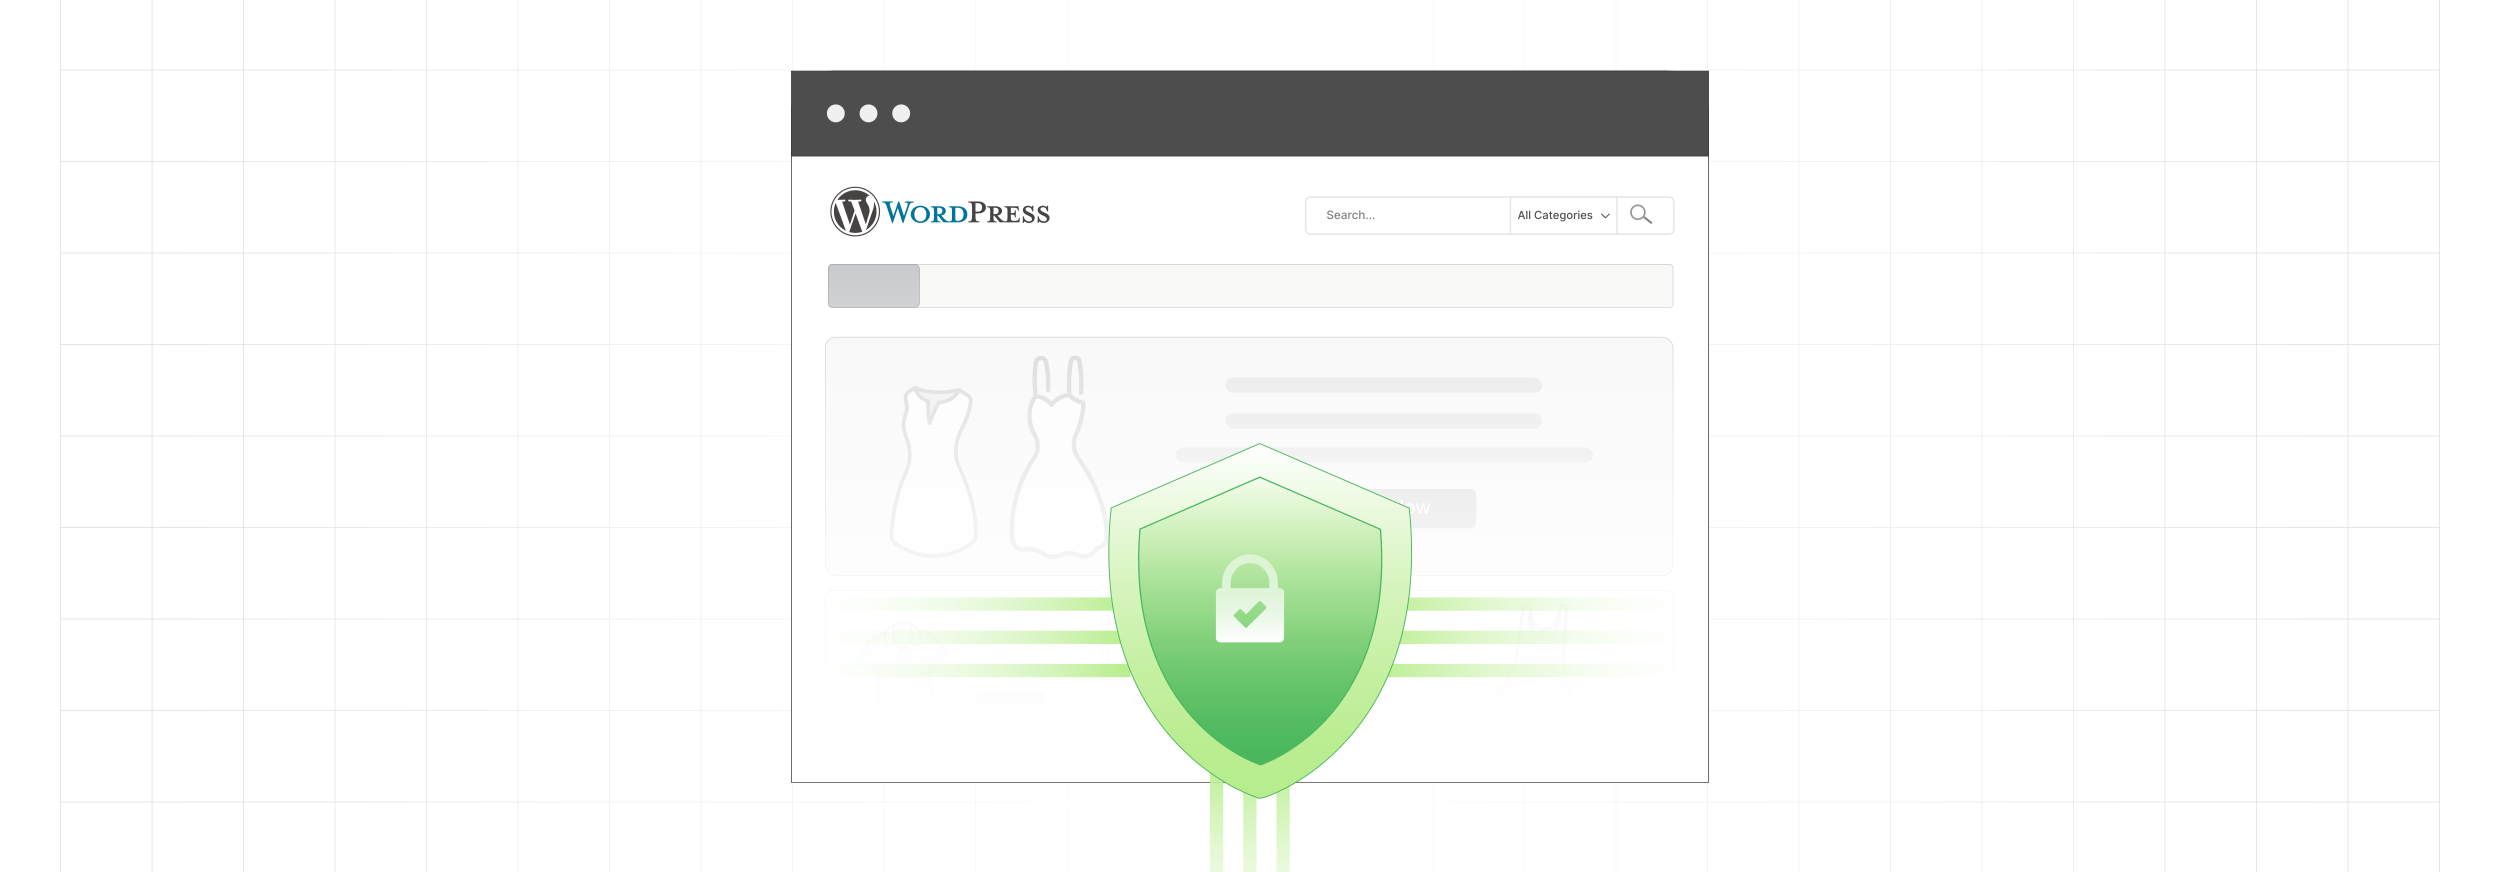 <?xml version="1.0" encoding="UTF-8"?><svg id="Layer_1" xmlns="http://www.w3.org/2000/svg" xmlns:xlink="http://www.w3.org/1999/xlink" viewBox="0 0 860 300"><defs><clipPath id="clippath"><rect width="860" height="300" fill="none" stroke-width="0"/></clipPath><linearGradient id="linear-gradient" x1="52.026" y1="150" x2="807.974" y2="150" gradientUnits="userSpaceOnUse"><stop offset="0" stop-color="#fff" stop-opacity="0"/><stop offset=".05" stop-color="#fff" stop-opacity=".11"/><stop offset=".276" stop-color="#fff" stop-opacity=".583"/><stop offset=".43" stop-color="#fff" stop-opacity=".883"/><stop offset=".501" stop-color="#fff"/><stop offset=".714" stop-color="#fff" stop-opacity=".584"/><stop offset="1" stop-color="#fff" stop-opacity="0"/></linearGradient><linearGradient id="linear-gradient-2" x1="430" y1="263.101" x2="430" y2="85.932" gradientUnits="userSpaceOnUse"><stop offset="0" stop-color="#fff"/><stop offset=".095" stop-color="#fff" stop-opacity=".977"/><stop offset=".219" stop-color="#fff" stop-opacity=".912"/><stop offset=".361" stop-color="#fff" stop-opacity=".805"/><stop offset=".514" stop-color="#fff" stop-opacity=".655"/><stop offset=".678" stop-color="#fff" stop-opacity=".463"/><stop offset=".848" stop-color="#fff" stop-opacity=".232"/><stop offset="1" stop-color="#fff" stop-opacity="0"/></linearGradient><linearGradient id="linear-gradient-3" x1="418.525" y1="344.953" x2="418.525" y2="260.386" gradientUnits="userSpaceOnUse"><stop offset=".001" stop-color="#fff" stop-opacity="0"/><stop offset="1" stop-color="#b7ed8c"/></linearGradient><linearGradient id="linear-gradient-4" x1="441.385" x2="441.385" xlink:href="#linear-gradient-3"/><linearGradient id="linear-gradient-5" x1="471.102" y1="230.669" x2="587.756" y2="230.669" gradientUnits="userSpaceOnUse"><stop offset="0" stop-color="#b7ed8c"/><stop offset=".999" stop-color="#fff" stop-opacity="0"/></linearGradient><linearGradient id="linear-gradient-6" y1="207.81" y2="207.81" xlink:href="#linear-gradient-5"/><linearGradient id="linear-gradient-7" x1="272.244" y1="230.669" x2="388.808" y2="230.669" gradientUnits="userSpaceOnUse"><stop offset=".001" stop-color="#fff" stop-opacity="0"/><stop offset="1" stop-color="#b7ed8c"/></linearGradient><linearGradient id="linear-gradient-8" y1="207.81" y2="207.81" xlink:href="#linear-gradient-7"/><linearGradient id="linear-gradient-9" x1="429.955" x2="429.955" xlink:href="#linear-gradient-3"/><linearGradient id="linear-gradient-10" y1="219.239" y2="219.239" xlink:href="#linear-gradient-5"/><linearGradient id="linear-gradient-11" y1="219.239" y2="219.239" xlink:href="#linear-gradient-7"/><filter id="drop-shadow-1" filterUnits="userSpaceOnUse"><feOffset dx="3.51" dy="3.51"/><feGaussianBlur result="blur" stdDeviation="5.266"/><feFlood flood-color="#333" flood-opacity=".08"/><feComposite in2="blur" operator="in"/><feComposite in="SourceGraphic"/></filter><linearGradient id="linear-gradient-12" x1="430" y1="271.123" x2="430" y2="149.068" gradientUnits="userSpaceOnUse"><stop offset="0" stop-color="#b7ed8c"/><stop offset=".155" stop-color="#baed91"/><stop offset=".36" stop-color="#c5f0a2"/><stop offset=".592" stop-color="#d6f4bd"/><stop offset=".843" stop-color="#edfae3"/><stop offset="1" stop-color="#fff"/></linearGradient><linearGradient id="linear-gradient-13" x1="430" y1="259.55" x2="430" y2="160.641" gradientUnits="userSpaceOnUse"><stop offset="0" stop-color="#4ab75d"/><stop offset=".116" stop-color="#4db85e" stop-opacity=".968"/><stop offset=".27" stop-color="#57bd62" stop-opacity=".877"/><stop offset=".443" stop-color="#67c569" stop-opacity=".728"/><stop offset=".632" stop-color="#7ed073" stop-opacity=".52"/><stop offset=".832" stop-color="#9bdf7f" stop-opacity=".256"/><stop offset="1" stop-color="#b7ed8c" stop-opacity="0"/></linearGradient><linearGradient id="linear-gradient-14" x1="430" y1="220.977" x2="430" y2="190.707" gradientUnits="userSpaceOnUse"><stop offset="0" stop-color="#fff"/><stop offset=".019" stop-color="#fff" stop-opacity=".987"/><stop offset=".348" stop-color="#fff" stop-opacity=".778"/><stop offset=".632" stop-color="#fff" stop-opacity=".627"/><stop offset=".859" stop-color="#fff" stop-opacity=".534"/><stop offset="1" stop-color="#fff" stop-opacity=".5"/></linearGradient></defs><rect y="0" width="860" height="300" rx="5" ry="5" fill="#fff" stroke-width="0"/><rect width="860" height="300" rx="5" ry="5" fill="#fff" stroke-width="0"/><rect width="860" height="300" rx="5" ry="5" fill="#fff" stroke-width="0"/><g clip-path="url(#clippath)"><rect width="860" height="300" rx="5" ry="5" fill="#fff" stroke-width="0"/><rect x="20.832" y="-7.373" width="818.338" height="314.746" fill="none" stroke="#dbdcdd" stroke-miterlimit="10" stroke-width=".25"/><line x1="20.83" y1="275.899" x2="839.168" y2="275.899" fill="none" stroke="#dbdcdd" stroke-miterlimit="10" stroke-width=".25"/><line x1="20.83" y1="244.424" x2="839.168" y2="244.424" fill="none" stroke="#dbdcdd" stroke-miterlimit="10" stroke-width=".25"/><line x1="20.83" y1="212.949" x2="839.168" y2="212.949" fill="none" stroke="#dbdcdd" stroke-miterlimit="10" stroke-width=".25"/><line x1="20.83" y1="181.475" x2="839.168" y2="181.475" fill="none" stroke="#dbdcdd" stroke-miterlimit="10" stroke-width=".25"/><line x1="20.83" y1="150" x2="839.168" y2="150" fill="none" stroke="#dbdcdd" stroke-miterlimit="10" stroke-width=".25"/><line x1="20.83" y1="118.526" x2="839.168" y2="118.526" fill="none" stroke="#dbdcdd" stroke-miterlimit="10" stroke-width=".25"/><line x1="20.83" y1="87.051" x2="839.168" y2="87.051" fill="none" stroke="#dbdcdd" stroke-miterlimit="10" stroke-width=".25"/><line x1="20.83" y1="55.577" x2="839.168" y2="55.577" fill="none" stroke="#dbdcdd" stroke-miterlimit="10" stroke-width=".25"/><line x1="20.83" y1="24.102" x2="839.168" y2="24.102" fill="none" stroke="#dbdcdd" stroke-miterlimit="10" stroke-width=".25"/><polyline points="807.692 307.373 807.692 275.896 807.692 244.428 807.692 212.95 807.692 181.473 807.692 150.005 807.692 118.527 807.692 87.05 807.692 55.582 807.692 55.572 807.692 24.104 807.692 -7.373" fill="none" stroke="#dbdcdd" stroke-miterlimit="10" stroke-width=".25"/><polyline points="776.215 307.373 776.215 275.896 776.215 244.428 776.215 212.95 776.215 181.473 776.215 150.005 776.215 118.527 776.215 87.05 776.215 55.582 776.215 55.572 776.215 24.104 776.215 -7.373" fill="none" stroke="#dbdcdd" stroke-miterlimit="10" stroke-width=".25"/><polyline points="744.747 307.373 744.747 275.896 744.747 244.428 744.747 212.95 744.747 181.473 744.747 150.005 744.747 118.527 744.747 87.05 744.747 55.582 744.747 55.572 744.747 24.104 744.747 -7.373" fill="none" stroke="#dbdcdd" stroke-miterlimit="10" stroke-width=".25"/><polyline points="713.269 307.373 713.269 275.896 713.269 244.428 713.269 212.95 713.269 181.473 713.269 150.005 713.269 118.527 713.269 87.05 713.269 55.582 713.269 55.572 713.269 24.104 713.269 -7.373" fill="none" stroke="#dbdcdd" stroke-miterlimit="10" stroke-width=".25"/><polyline points="681.792 307.373 681.792 275.896 681.792 244.428 681.792 212.95 681.792 181.473 681.792 150.005 681.792 118.527 681.792 87.05 681.792 55.582 681.792 55.572 681.792 24.104 681.792 -7.373" fill="none" stroke="#dbdcdd" stroke-miterlimit="10" stroke-width=".25"/><polyline points="650.324 307.373 650.324 275.896 650.324 244.428 650.324 212.95 650.324 181.473 650.324 150.005 650.324 118.527 650.324 87.05 650.324 55.582 650.324 55.572 650.324 24.104 650.324 -7.373" fill="none" stroke="#dbdcdd" stroke-miterlimit="10" stroke-width=".25"/><polyline points="618.847 307.373 618.847 275.896 618.847 244.428 618.847 212.95 618.847 181.473 618.847 150.005 618.847 118.527 618.847 87.05 618.847 55.582 618.847 55.572 618.847 24.104 618.847 -7.373" fill="none" stroke="#dbdcdd" stroke-miterlimit="10" stroke-width=".25"/><polyline points="587.369 307.373 587.369 275.896 587.369 244.428 587.369 212.95 587.369 181.473 587.369 150.005 587.369 118.527 587.369 87.05 587.369 55.582 587.369 55.572 587.369 24.104 587.369 -7.373" fill="none" stroke="#dbdcdd" stroke-miterlimit="10" stroke-width=".25"/><polyline points="555.901 307.373 555.901 275.896 555.901 244.428 555.901 212.95 555.901 181.473 555.901 150.005 555.901 118.527 555.901 87.05 555.901 55.582 555.901 55.572 555.901 24.104 555.901 -7.373" fill="none" stroke="#dbdcdd" stroke-miterlimit="10" stroke-width=".25"/><polyline points="524.424 307.373 524.424 275.896 524.424 244.428 524.424 212.95 524.424 181.473 524.424 150.005 524.424 118.527 524.424 87.05 524.424 55.582 524.424 55.572 524.424 24.104 524.424 -7.373" fill="none" stroke="#dbdcdd" stroke-miterlimit="10" stroke-width=".25"/><polyline points="492.946 307.373 492.946 275.896 492.946 244.428 492.946 212.95 492.946 181.473 492.946 150.005 492.946 118.527 492.946 87.05 492.946 55.582 492.946 55.572 492.946 24.104 492.946 -7.373" fill="none" stroke="#dbdcdd" stroke-miterlimit="10" stroke-width=".25"/><polyline points="461.478 307.373 461.478 275.896 461.478 244.428 461.478 212.95 461.478 181.473 461.478 150.005 461.478 118.527 461.478 87.05 461.478 55.582 461.478 55.572 461.478 24.104 461.478 -7.373" fill="none" stroke="#dbdcdd" stroke-miterlimit="10" stroke-width=".25"/><polyline points="430.001 307.373 430.001 275.896 430.001 244.428 430.001 212.95 430.001 181.473 430.001 150.005 430.001 118.527 430.001 87.05 430.001 55.582 430.001 55.572 430.001 24.104 430.001 -7.373" fill="none" stroke="#dbdcdd" stroke-miterlimit="10" stroke-width=".25"/><polyline points="398.523 307.373 398.523 275.896 398.523 244.428 398.523 212.95 398.523 181.473 398.523 150.005 398.523 118.527 398.523 87.05 398.523 55.582 398.523 55.572 398.523 24.104 398.523 -7.373" fill="none" stroke="#dbdcdd" stroke-miterlimit="10" stroke-width=".25"/><polyline points="367.046 307.373 367.046 275.896 367.046 244.428 367.046 212.95 367.046 181.473 367.046 150.005 367.046 118.527 367.046 87.05 367.046 55.582 367.046 55.572 367.046 24.104 367.046 -7.373" fill="none" stroke="#dbdcdd" stroke-miterlimit="10" stroke-width=".25"/><polyline points="335.578 307.373 335.578 275.896 335.578 244.428 335.578 212.95 335.578 181.473 335.578 150.005 335.578 118.527 335.578 87.05 335.578 55.582 335.578 55.572 335.578 24.104 335.578 -7.373" fill="none" stroke="#dbdcdd" stroke-miterlimit="10" stroke-width=".25"/><polyline points="304.101 307.373 304.101 275.896 304.101 244.428 304.101 212.95 304.101 181.473 304.101 150.005 304.101 118.527 304.101 87.05 304.101 55.582 304.101 55.572 304.101 24.104 304.101 -7.373" fill="none" stroke="#dbdcdd" stroke-miterlimit="10" stroke-width=".25"/><polyline points="272.623 307.373 272.623 275.896 272.623 244.428 272.623 212.95 272.623 181.473 272.623 150.005 272.623 118.527 272.623 87.05 272.623 55.582 272.623 55.572 272.623 24.104 272.623 -7.373" fill="none" stroke="#dbdcdd" stroke-miterlimit="10" stroke-width=".25"/><polyline points="241.155 307.373 241.155 275.896 241.155 244.428 241.155 212.95 241.155 181.473 241.155 150.005 241.155 118.527 241.155 87.05 241.155 55.582 241.155 55.572 241.155 24.104 241.155 -7.373" fill="none" stroke="#dbdcdd" stroke-miterlimit="10" stroke-width=".25"/><polyline points="209.678 307.373 209.678 275.896 209.678 244.428 209.678 212.95 209.678 181.473 209.678 150.005 209.678 118.527 209.678 87.05 209.678 55.582 209.678 55.572 209.678 24.104 209.678 -7.373" fill="none" stroke="#dbdcdd" stroke-miterlimit="10" stroke-width=".25"/><polyline points="178.2 307.373 178.2 275.896 178.2 244.428 178.2 212.95 178.2 181.473 178.2 150.005 178.2 118.527 178.2 87.05 178.2 55.582 178.2 55.572 178.2 24.104 178.2 -7.373" fill="none" stroke="#dbdcdd" stroke-miterlimit="10" stroke-width=".25"/><polyline points="146.732 307.373 146.732 275.896 146.732 244.428 146.732 212.95 146.732 181.473 146.732 150.005 146.732 118.527 146.732 87.05 146.732 55.582 146.732 55.572 146.732 24.104 146.732 -7.373" fill="none" stroke="#dbdcdd" stroke-miterlimit="10" stroke-width=".25"/><polyline points="115.255 307.373 115.255 275.896 115.255 244.428 115.255 212.95 115.255 181.473 115.255 150.005 115.255 118.527 115.255 87.05 115.255 55.582 115.255 55.572 115.255 24.104 115.255 -7.373" fill="none" stroke="#dbdcdd" stroke-miterlimit="10" stroke-width=".25"/><polyline points="83.777 307.373 83.777 275.896 83.777 244.428 83.777 212.95 83.777 181.473 83.777 150.005 83.777 118.527 83.777 87.05 83.777 55.582 83.777 55.572 83.777 24.104 83.777 -7.373" fill="none" stroke="#dbdcdd" stroke-miterlimit="10" stroke-width=".25"/><polyline points="52.309 307.373 52.309 275.896 52.309 244.428 52.309 212.95 52.309 181.473 52.309 150.005 52.309 118.527 52.309 87.05 52.309 55.582 52.309 55.572 52.309 24.104 52.309 -7.373" fill="none" stroke="#dbdcdd" stroke-miterlimit="10" stroke-width=".25"/><rect x="52.026" width="755.947" height="300" fill="url(#linear-gradient)" stroke-width="0"/><path d="M286.852,24.454h286.296c8.062,0,14.608,6.546,14.608,14.608v230.084h-315.512V39.062c0-8.062,6.546-14.608,14.608-14.608Z" fill="#fff" stroke="#333" stroke-miterlimit="10" stroke-width=".25"/><rect x="272.244" y="24.459" width="315.512" height="29.216" fill="#4d4d4d" stroke="#333" stroke-miterlimit="10" stroke-width=".25"/><circle cx="287.52" cy="38.997" r="3.081" fill="#f0f0f0" stroke-width="0"/><circle cx="298.767" cy="38.997" r="3.081" fill="#f0f0f0" stroke-width="0"/><circle cx="310.014" cy="38.997" r="3.081" fill="#f0f0f0" stroke-width="0"/><rect x="283.938" y="115.982" width="291.582" height="82.023" rx="3.538" ry="3.538" fill="#ededed" opacity=".51" stroke="#878787" stroke-miterlimit="10" stroke-width=".241"/><rect x="480.613" y="203.167" width="94.904" height="57.211" rx="1.933" ry="1.933" fill="#fff" opacity=".51" stroke="#878787" stroke-miterlimit="10" stroke-width=".241"/><rect x="284.977" y="90.992" width="290.54" height="14.727" rx="1.057" ry="1.057" fill="#f8f8f6" stroke="#c6c8c9" stroke-miterlimit="10" stroke-width=".241"/><rect x="284.977" y="90.992" width="31.272" height="14.727" rx="1.359" ry="1.359" fill="#c6c8c9" stroke="#9c9ea1" stroke-miterlimit="10" stroke-width=".241"/><rect x="449.147" y="67.786" width="126.662" height="12.768" rx="1.62" ry="1.62" fill="#fff" stroke="#e4e4e4" stroke-miterlimit="10" stroke-width=".502"/><rect x="519.585" y="67.786" width="36.637" height="12.768" fill="#fff" stroke="#e4e4e4" stroke-miterlimit="10" stroke-width=".498"/><rect x="566.476" y="73.913" width=".698" height="3.575" transform="translate(156.357 473.868) rotate(-51.736)" fill="gray" stroke-width="0"/><path d="M564.975,71.08c-1.072-.846-2.628-.662-3.473.41-.846,1.073-.662,2.628.41,3.473,1.072.846,2.627.662,3.473-.41.846-1.072.662-2.627-.41-3.473ZM565.264,74.458c-.793,1.006-2.251,1.178-3.257.385-1.006-.793-1.178-2.251-.385-3.257.793-1.006,2.252-1.178,3.257-.385,1.006.793,1.178,2.252.385,3.257Z" fill="gray" stroke="#979797" stroke-miterlimit="10" stroke-width=".418"/><path d="M522.587,75.348h-.451l1.013-2.812h.49l1.013,2.812h-.451l-.795-2.302h-.022l-.796,2.302ZM522.662,74.246h1.461v.357h-1.461v-.357Z" fill="#4d4d4d" stroke-width="0"/><path d="M525.433,72.535v2.812h-.41v-2.812h.41Z" fill="#4d4d4d" stroke-width="0"/><path d="M526.396,72.535v2.812h-.41v-2.812h.41Z" fill="#4d4d4d" stroke-width="0"/><path d="M530.343,73.449h-.429c-.017-.091-.047-.172-.092-.241s-.101-.129-.165-.178c-.065-.048-.138-.085-.218-.109s-.165-.037-.255-.037c-.162,0-.307.041-.435.122-.128.082-.229.201-.302.358-.074.157-.111.35-.111.577,0,.229.037.422.111.579.073.158.174.277.303.357.128.081.273.121.433.121.089,0,.173-.013.253-.036.08-.024.152-.06.218-.108s.12-.105.166-.175c.045-.069.076-.148.094-.238l.429.001c-.023.139-.067.266-.133.381-.065.116-.149.216-.251.3-.102.084-.219.148-.35.194s-.274.068-.429.068c-.244,0-.461-.058-.651-.174-.19-.115-.34-.281-.449-.497-.109-.217-.164-.475-.164-.773,0-.301.055-.559.164-.774.11-.215.261-.381.451-.497.19-.115.406-.174.649-.174.149,0,.288.021.418.065.13.042.246.104.35.186s.19.182.257.3c.067.117.113.252.138.402Z" fill="#4d4d4d" stroke-width="0"/><path d="M531.431,75.394c-.134,0-.254-.025-.362-.075s-.193-.122-.256-.218c-.062-.095-.095-.212-.095-.35,0-.119.023-.218.069-.294.046-.077.107-.138.185-.183.077-.045.164-.079.261-.102.096-.023.194-.041.294-.053.126-.015.229-.026.308-.036.078-.01.136-.025.172-.048.035-.021.053-.058.053-.106v-.01c0-.12-.033-.213-.101-.279-.067-.065-.167-.099-.3-.099-.139,0-.247.03-.326.092-.079.06-.134.128-.164.202l-.386-.088c.045-.128.112-.231.201-.311.088-.079.19-.137.305-.173.116-.036.237-.054.364-.054.084,0,.174.01.269.029s.184.056.267.107c.083.053.15.127.204.224.053.097.079.222.079.376v1.4h-.4v-.288h-.017c-.026.053-.066.104-.12.156-.053.052-.121.094-.204.128-.083.033-.184.051-.3.051ZM531.52,75.064c.113,0,.211-.022.292-.067s.143-.103.185-.176c.043-.073.065-.151.065-.234v-.273c-.015.015-.043.028-.085.041-.041.013-.089.022-.142.031-.054.009-.105.017-.155.023-.051.007-.093.013-.127.018-.079.01-.151.026-.217.051-.065.023-.118.058-.157.102-.039.044-.059.102-.059.176,0,.102.038.179.113.231s.171.077.287.077Z" fill="#4d4d4d" stroke-width="0"/><path d="M534.004,73.238v.329h-1.152v-.329h1.152ZM533.161,72.732h.41v1.996c0,.079.012.139.036.179.023.04.055.067.093.081.037.015.079.021.124.021.033,0,.061-.002.086-.007.025-.005.044-.008.058-.011l.074.339c-.023.01-.058.019-.102.028s-.099.015-.164.016c-.108.002-.209-.018-.303-.058-.093-.04-.169-.102-.227-.186s-.086-.19-.086-.317v-2.081Z" fill="#4d4d4d" stroke-width="0"/><path d="M535.345,75.391c-.208,0-.387-.045-.536-.135-.15-.089-.266-.215-.347-.377-.081-.163-.121-.353-.121-.572,0-.216.04-.406.121-.571s.194-.294.341-.386c.145-.093.317-.139.513-.139.119,0,.234.019.347.059.111.039.212.102.301.185.088.084.158.193.21.327.051.135.076.297.076.488v.145h-1.677v-.308h1.274c0-.107-.021-.203-.065-.287s-.105-.15-.185-.198c-.079-.049-.172-.073-.278-.073-.115,0-.216.028-.302.085-.085.056-.151.129-.197.22-.047.09-.069.188-.069.293v.24c0,.141.024.261.074.359.05.1.12.175.21.227s.194.077.315.077c.078,0,.148-.011.213-.033s.119-.057.166-.102.082-.1.107-.166l.389.07c-.031.114-.087.215-.167.3-.08.086-.181.152-.301.199s-.258.071-.411.071Z" fill="#4d4d4d" stroke-width="0"/><path d="M537.591,76.183c-.167,0-.311-.021-.432-.065s-.219-.102-.295-.175c-.075-.072-.133-.151-.17-.237l.352-.145c.025.04.059.083.1.128.042.045.099.084.171.116.071.032.164.048.278.048.155,0,.284-.038.386-.113s.152-.195.152-.36v-.415h-.026c-.024.045-.06.095-.106.15-.046.055-.109.102-.19.143-.08.04-.185.06-.315.06-.166,0-.316-.039-.449-.118-.134-.078-.238-.193-.316-.347-.077-.153-.116-.343-.116-.567,0-.224.039-.416.115-.576s.182-.283.315-.369c.134-.085.285-.128.454-.128.131,0,.237.021.317.065.081.044.144.095.189.152.046.058.081.108.105.152h.03v-.342h.402v2.156c0,.181-.042.33-.126.446-.085.116-.198.202-.342.258s-.305.084-.484.084ZM537.587,74.975c.118,0,.219-.027.3-.083.082-.056.144-.135.188-.239.042-.103.064-.229.064-.374,0-.142-.021-.267-.064-.375-.042-.108-.103-.192-.185-.254-.082-.06-.183-.091-.303-.091-.123,0-.227.031-.309.096-.083.064-.144.149-.186.259-.042.108-.062.231-.062.365,0,.138.021.26.064.364.042.103.104.185.188.244s.185.088.307.088Z" fill="#4d4d4d" stroke-width="0"/><path d="M539.982,75.391c-.198,0-.371-.046-.519-.137-.147-.09-.262-.217-.343-.38-.082-.163-.122-.353-.122-.571,0-.219.04-.41.122-.574.081-.164.195-.291.343-.382s.32-.136.519-.136c.197,0,.37.045.518.136s.262.218.343.382c.082.164.123.355.123.574,0,.218-.041.408-.123.571-.081.163-.195.29-.343.38-.147.091-.32.137-.518.137ZM539.983,75.046c.128,0,.234-.034.318-.102.085-.068.147-.158.188-.272.041-.112.061-.236.061-.372,0-.134-.021-.258-.061-.371-.04-.113-.102-.204-.188-.273-.084-.069-.19-.103-.318-.103-.129,0-.236.034-.32.103-.085.068-.147.159-.189.273s-.061.237-.061.371c0,.136.021.26.061.372.041.113.103.203.189.272.084.067.191.102.32.102Z" fill="#4d4d4d" stroke-width="0"/><path d="M541.423,75.348v-2.109h.397v.335h.022c.038-.113.106-.203.203-.269.098-.065.209-.099.332-.099.025,0,.057.001.092.003s.062.005.083.007v.394c-.017-.005-.046-.011-.088-.017s-.085-.009-.127-.009c-.097,0-.183.021-.259.061-.075.041-.135.097-.179.169-.044.071-.066.153-.066.245v1.288h-.41Z" fill="#4d4d4d" stroke-width="0"/><path d="M543.116,72.913c-.071,0-.133-.024-.184-.072-.051-.049-.076-.105-.076-.173s.025-.126.076-.174.112-.072.184-.072.133.024.184.072.076.106.076.174-.025.124-.076.173c-.051.048-.112.072-.184.072ZM542.909,75.348v-2.109h.41v2.109h-.41Z" fill="#4d4d4d" stroke-width="0"/><path d="M544.781,75.391c-.208,0-.387-.045-.536-.135-.15-.089-.266-.215-.347-.377-.081-.163-.121-.353-.121-.572,0-.216.04-.406.121-.571s.194-.294.341-.386c.145-.093.317-.139.513-.139.119,0,.234.019.347.059.111.039.212.102.301.185.088.084.158.193.21.327.051.135.076.297.076.488v.145h-1.677v-.308h1.274c0-.107-.021-.203-.065-.287s-.105-.15-.185-.198c-.079-.049-.172-.073-.278-.073-.115,0-.216.028-.302.085-.085.056-.151.129-.197.22-.047.09-.069.188-.069.293v.24c0,.141.024.261.074.359.05.1.12.175.21.227s.194.077.315.077c.078,0,.148-.011.213-.033s.119-.057.166-.102.082-.1.107-.166l.389.07c-.031.114-.087.215-.167.3-.08.086-.181.152-.301.199s-.258.071-.411.071Z" fill="#4d4d4d" stroke-width="0"/><path d="M547.723,73.753l-.372.066c-.016-.048-.04-.093-.073-.137-.033-.043-.078-.078-.135-.105-.058-.027-.128-.041-.213-.041-.117,0-.214.026-.292.077-.077.052-.116.119-.116.2,0,.07.026.127.078.17.052.044.137.079.253.106l.335.077c.194.044.339.113.434.207.096.094.144.215.144.364,0,.126-.037.238-.109.337-.073.099-.174.176-.304.231s-.279.084-.45.084c-.235,0-.429-.051-.578-.152-.149-.101-.24-.245-.274-.432l.397-.06c.025.103.076.182.153.234.076.053.177.079.301.079.134,0,.242-.028.322-.085.081-.056.121-.125.121-.206,0-.066-.024-.122-.073-.167-.05-.045-.124-.078-.225-.102l-.357-.078c-.197-.045-.342-.116-.436-.214-.094-.099-.141-.223-.141-.372,0-.125.035-.233.104-.327s.166-.167.289-.219c.122-.053.263-.079.421-.079.229,0,.408.049.539.147s.217.23.259.395Z" fill="#4d4d4d" stroke-width="0"/><path d="M551.02,73.488c-.067-.066-.175-.064-.24.004-.066.067-.064.175.004.24l1.354,1.313.118-.122-.119.122c.068.066.176.064.241-.004.002-.002.004-.004.005-.006l1.333-1.304c.068-.066.069-.173.004-.24-.066-.067-.173-.069-.24-.003l-1.224,1.198-1.235-1.198h0Z" fill="#4d4d4d" stroke-width="0"/><path d="M458.206,73.195c-.016-.135-.078-.24-.189-.315-.11-.075-.249-.112-.416-.112-.12,0-.224.019-.31.057-.088.037-.155.089-.203.154-.048.065-.072.139-.072.222,0,.069.017.129.049.18.033.05.076.092.13.126.054.033.111.061.174.084.061.022.121.04.178.055l.285.074c.093.022.189.054.286.093.099.039.19.09.273.153.084.065.151.143.203.237.052.094.078.206.078.338,0,.165-.043.311-.128.44-.085.128-.208.23-.369.304s-.355.111-.584.111c-.218,0-.407-.035-.567-.104-.159-.069-.284-.168-.375-.296-.09-.128-.14-.279-.149-.455h.442c.008.105.043.193.103.263.06.07.138.122.232.155.094.034.198.051.31.051.125,0,.236-.019.333-.06.098-.039.175-.094.231-.165.056-.07.084-.153.084-.249,0-.086-.024-.157-.073-.212-.049-.056-.115-.101-.198-.137s-.177-.068-.281-.096l-.345-.094c-.234-.065-.419-.157-.556-.281-.137-.123-.205-.287-.205-.49,0-.168.046-.315.138-.44.091-.126.215-.224.37-.293.156-.07.332-.104.527-.104.198,0,.373.034.524.103s.271.165.358.286c.087.121.133.26.137.417h-.425Z" fill="gray" stroke-width="0"/><path d="M460.106,75.391c-.216,0-.401-.046-.557-.139s-.275-.224-.359-.393c-.084-.168-.126-.366-.126-.594,0-.224.042-.422.126-.593s.202-.305.353-.4.329-.144.532-.144c.124,0,.243.021.359.06.116.041.22.105.312.192.092.088.165.201.218.341.054.139.08.308.08.507v.15h-1.741v-.319h1.323c0-.112-.022-.211-.068-.299-.046-.087-.109-.155-.191-.205-.083-.051-.179-.076-.289-.076-.12,0-.224.029-.312.088s-.157.135-.206.229c-.048.093-.071.194-.071.304v.25c0,.146.025.271.077.373s.124.181.218.234c.093.054.202.081.326.081.081,0,.154-.012.221-.035.067-.023.124-.059.173-.104.049-.047.086-.104.111-.173l.403.072c-.032.119-.09.223-.173.311-.084.089-.188.158-.312.207s-.268.073-.427.073Z" fill="gray" stroke-width="0"/><path d="M462.158,75.396c-.139,0-.265-.026-.376-.078-.112-.052-.201-.127-.267-.226-.065-.1-.098-.221-.098-.364,0-.123.024-.225.071-.305.048-.08.112-.143.192-.19.081-.047.172-.082.272-.105s.201-.042.305-.055c.131-.015.237-.027.319-.037s.142-.026.179-.05c.037-.022.055-.06.055-.11v-.011c0-.124-.034-.221-.104-.289-.069-.068-.174-.102-.311-.102-.144,0-.256.031-.338.095-.083.064-.14.133-.171.21l-.4-.091c.048-.133.117-.241.209-.323s.197-.142.317-.18c.119-.037.245-.056.377-.056.088,0,.181.01.279.03s.19.058.276.112c.086.054.156.131.212.231.055.1.082.231.082.39v1.454h-.416v-.3h-.017c-.028.056-.069.109-.124.163-.056.053-.126.098-.213.133-.086.035-.19.053-.31.053ZM462.251,75.054c.117,0,.219-.023.303-.069.084-.047.148-.107.192-.184.044-.075.066-.156.066-.243v-.282c-.016.016-.045.029-.088.042s-.092.024-.147.033c-.055.009-.108.017-.161.024-.052.007-.096.013-.131.018-.083.011-.158.028-.227.053-.067.024-.122.06-.162.106s-.06.106-.06.183c0,.105.039.185.117.239s.177.08.298.08Z" fill="gray" stroke-width="0"/><path d="M463.805,75.348v-2.189h.412v.348h.023c.04-.118.11-.211.211-.278.102-.068.217-.102.345-.102.026,0,.059.001.095.003s.065.005.086.007v.408c-.017-.005-.047-.011-.091-.017s-.088-.009-.131-.009c-.102,0-.19.021-.27.064-.078.042-.14.101-.185.175-.046.075-.068.159-.068.255v1.337h-.427Z" fill="gray" stroke-width="0"/><path d="M466.19,75.391c-.212,0-.395-.048-.547-.144s-.27-.23-.352-.399c-.081-.171-.122-.365-.122-.585,0-.223.042-.419.125-.589.084-.171.201-.305.353-.4s.331-.144.538-.144c.166,0,.315.03.444.092s.235.146.315.257c.081.11.128.239.144.387h-.415c-.022-.102-.074-.191-.156-.266-.081-.074-.19-.111-.325-.111-.119,0-.223.031-.311.094s-.158.15-.208.266c-.049.114-.073.249-.073.405,0,.159.023.298.072.413.049.116.117.206.206.27s.193.096.315.096c.081,0,.154-.015.22-.045.066-.03.122-.073.167-.129.045-.057.077-.124.095-.202h.415c-.016.142-.061.268-.139.379-.076.111-.18.198-.309.262-.129.065-.279.096-.452.096Z" fill="gray" stroke-width="0"/><path d="M467.973,74.048v1.3h-.427v-2.92h.421v1.087h.027c.051-.118.13-.212.235-.281s.243-.103.413-.103c.15,0,.281.03.395.092.112.062.199.154.262.276s.094.274.094.457v1.393h-.427v-1.342c0-.16-.041-.285-.124-.374-.082-.089-.197-.133-.345-.133-.101,0-.19.021-.271.064-.079.043-.142.105-.186.188-.045.083-.067.182-.067.298Z" fill="gray" stroke-width="0"/><path d="M470.245,75.375c-.078,0-.144-.028-.201-.084-.056-.056-.084-.122-.084-.201,0-.078.028-.144.084-.2.057-.056.123-.084.201-.084s.144.028.201.084c.056.056.084.122.084.2,0,.052-.013.1-.039.143-.026.044-.06.078-.103.103-.043.026-.091.039-.143.039Z" fill="gray" stroke-width="0"/><path d="M471.381,75.375c-.078,0-.144-.028-.201-.084-.056-.056-.084-.122-.084-.201,0-.078.028-.144.084-.2.057-.056.123-.084.201-.084s.144.028.201.084c.056.056.084.122.084.2,0,.052-.013.1-.039.143-.026.044-.06.078-.103.103-.043.026-.091.039-.143.039Z" fill="gray" stroke-width="0"/><path d="M472.516,75.375c-.078,0-.144-.028-.201-.084-.056-.056-.084-.122-.084-.201,0-.078.028-.144.084-.2.057-.056.123-.084.201-.084s.144.028.201.084c.056.056.084.122.084.2,0,.052-.013.1-.039.143-.026.044-.06.078-.103.103-.043.026-.091.039-.143.039Z" fill="gray" stroke-width="0"/><g opacity=".51"><rect x="445.886" y="168.198" width="61.938" height="13.53" rx="1.94" ry="1.94" fill="#acacac" stroke-width="0"/><path d="M463.303,173.226c-.025-.221-.128-.392-.308-.514-.181-.122-.408-.184-.682-.184-.195,0-.365.031-.508.092-.144.061-.254.145-.333.252-.078.106-.117.228-.117.363,0,.113.026.211.08.294.054.082.124.15.212.206.088.055.183.101.284.138.101.036.198.066.291.09l.467.121c.152.037.309.088.469.151s.309.147.445.252.247.233.332.387c.085.154.127.339.127.553,0,.271-.069.511-.208.721-.14.21-.341.376-.605.497s-.582.182-.955.182c-.357,0-.667-.057-.928-.17-.262-.113-.466-.275-.613-.484-.148-.209-.23-.457-.245-.745h.723c.014.173.07.316.169.431s.226.199.381.254c.154.056.324.083.509.083.204,0,.386-.032.545-.097s.285-.154.377-.271.138-.252.138-.407c0-.142-.041-.257-.12-.348-.08-.09-.189-.164-.324-.224-.137-.059-.29-.111-.461-.156l-.565-.153c-.383-.104-.685-.258-.908-.46-.224-.202-.335-.47-.335-.802,0-.275.075-.516.224-.721.149-.205.352-.365.606-.479s.543-.172.863-.172c.323,0,.609.058.857.171.247.113.443.27.586.468.144.198.218.425.224.682h-.694Z" fill="#fff" stroke-width="0"/><path d="M465.565,174.62v2.127h-.697v-4.776h.688v1.777h.045c.084-.192.212-.346.385-.459.173-.114.398-.171.676-.171.246,0,.461.051.645.151.184.102.327.252.429.452.102.199.152.448.152.747v2.278h-.697v-2.194c0-.263-.067-.467-.202-.612-.136-.145-.323-.218-.565-.218-.165,0-.312.035-.442.104-.13.07-.231.173-.306.307-.073.135-.11.297-.11.486Z" fill="#fff" stroke-width="0"/><path d="M470.33,176.819c-.336,0-.629-.077-.879-.231-.251-.154-.445-.369-.583-.646-.139-.276-.208-.6-.208-.97,0-.372.069-.696.208-.975.138-.278.332-.495.583-.648.25-.154.543-.231.879-.231s.629.077.879.231c.251.153.445.37.583.648.139.278.208.603.208.975,0,.37-.069.693-.208.97-.138.277-.332.492-.583.646-.25.153-.543.231-.879.231ZM470.332,176.234c.218,0,.398-.058.541-.173.144-.115.25-.269.318-.46.069-.19.104-.401.104-.632,0-.229-.035-.439-.104-.631-.068-.191-.175-.346-.318-.463-.143-.116-.323-.175-.541-.175-.219,0-.4.059-.544.175-.144.117-.251.272-.319.463-.069.192-.104.402-.104.631,0,.231.035.441.104.632.068.191.176.345.319.46s.325.173.544.173Z" fill="#fff" stroke-width="0"/><path d="M472.776,178.091v-4.926h.681v.581h.059c.04-.075.099-.161.175-.259.076-.099.182-.185.317-.258.135-.074.314-.111.536-.111.289,0,.547.073.774.22.227.145.405.356.535.632s.194.606.194.993c0,.388-.065.719-.193.995-.129.275-.306.488-.531.637s-.483.223-.772.223c-.218,0-.395-.037-.532-.11-.138-.072-.246-.158-.323-.256-.078-.099-.138-.185-.18-.262h-.042v1.901h-.697ZM473.46,174.956c0,.252.036.473.109.662s.179.338.317.444c.138.106.308.16.508.16.209,0,.383-.056.522-.167s.246-.263.318-.454c.072-.19.108-.406.108-.645,0-.236-.035-.448-.105-.637-.071-.189-.177-.337-.317-.445s-.316-.163-.526-.163c-.202,0-.372.052-.512.156-.139.103-.244.249-.315.435-.072.186-.107.404-.107.653Z" fill="#fff" stroke-width="0"/><path d="M482.48,171.971v4.776h-.662l-2.428-3.503h-.045v3.503h-.721v-4.776h.667l2.431,3.508h.044v-3.508h.714Z" fill="#fff" stroke-width="0"/><path d="M484.982,176.819c-.336,0-.629-.077-.879-.231-.251-.154-.445-.369-.583-.646-.139-.276-.208-.6-.208-.97,0-.372.069-.696.208-.975.138-.278.332-.495.583-.648.25-.154.543-.231.879-.231s.629.077.879.231c.251.153.445.37.583.648.139.278.208.603.208.975,0,.37-.069.693-.208.97-.138.277-.332.492-.583.646-.25.153-.543.231-.879.231ZM484.984,176.234c.218,0,.398-.058.541-.173.144-.115.25-.269.318-.46.069-.19.104-.401.104-.632,0-.229-.035-.439-.104-.631-.068-.191-.175-.346-.318-.463-.143-.116-.323-.175-.541-.175-.219,0-.4.059-.544.175-.144.117-.251.272-.319.463-.069.192-.104.402-.104.631,0,.231.035.441.104.632.068.191.176.345.319.46s.325.173.544.173Z" fill="#fff" stroke-width="0"/><path d="M488.096,176.747l-1.054-3.582h.721l.702,2.631h.034l.705-2.631h.72l.7,2.619h.035l.697-2.619h.721l-1.052,3.582h-.712l-.728-2.586h-.054l-.728,2.586h-.709Z" fill="#fff" stroke-width="0"/></g><g opacity=".51"><rect x="283.938" y="203.167" width="95.074" height="57.211" rx="2.459" ry="2.459" fill="#fff" stroke="#878787" stroke-miterlimit="10" stroke-width=".241"/></g><rect x="336.127" y="217.826" width="38.926" height="3.213" rx="1.536" ry="1.536" fill="#e0e0e0" opacity=".51" stroke-width="0"/><rect x="336.127" y="224.255" width="38.926" height="3.213" rx="1.415" ry="1.415" fill="#e0e0e0" opacity=".51" stroke-width="0"/><rect x="336.127" y="230.511" width="23.264" height="3.213" rx="1.536" ry="1.536" fill="#e0e0e0" opacity=".51" stroke-width="0"/><rect x="336.127" y="237.623" width="23.537" height="7.801" rx="1.265" ry="1.265" fill="#acacac" opacity=".51" stroke-width="0"/><rect x="381.388" y="203.167" width="96.757" height="57.211" rx="2.147" ry="2.147" fill="#fff" opacity=".51" stroke="#878787" stroke-miterlimit="10" stroke-width=".241"/><rect x="431.849" y="217.544" width="38.926" height="3.213" rx="1.607" ry="1.607" fill="#e0e0e0" opacity=".51" stroke-width="0"/><rect x="431.849" y="223.973" width="38.926" height="3.213" rx="1.486" ry="1.486" fill="#e0e0e0" opacity=".51" stroke-width="0"/><rect x="431.849" y="230.23" width="23.264" height="3.213" rx="1.536" ry="1.536" fill="#e0e0e0" opacity=".51" stroke-width="0"/><rect x="431.849" y="237.341" width="23.537" height="7.801" rx="1.265" ry="1.265" fill="#acacac" opacity=".51" stroke-width="0"/><rect x="421.551" y="142.256" width="108.932" height="5.276" rx="2.638" ry="2.638" fill="#d0d0d0" opacity=".51" stroke-width="0"/><rect x="421.551" y="129.865" width="108.932" height="5.276" rx="2.638" ry="2.638" fill="#d0d0d0" opacity=".51" stroke-width="0"/><rect x="404.352" y="153.982" width="143.633" height="5.13" rx="2.565" ry="2.565" fill="#d0d0d0" opacity=".51" stroke-width="0"/><g opacity=".51"><path d="M356.258,136.286s3.441.069,5.443,2.968c0,0,2.127-3.037,6.131-3.382,0,0,2.079,2.419,4.894,2.695-.117,3.711-.976,7.361-2.526,10.735-1.27,2.747-.974,5.963.777,8.431,3.823,5.274,9.541,15.074,9.798,26.788.02.641-.107,1.279-.372,1.864-.806,1.873-2.367,1.46-3.507,2.884-1.004,1.256-3.193,3.153-6.486,1.563-1.66-.794-3.595-.767-5.231.075-1.644.818-3.92,1.241-6.379-.423-1.814-1.195-3.993-1.707-6.15-1.445-2.558.387-4.507-1.595-4.566-4.47-.117-3.274-.027-16.056,7.593-26.891,1.613-2.373,1.742-5.455.334-7.954-2.445-4.05-2.643-9.598.248-13.435Z" fill="#fff" stroke-width="0"/><path d="M347.335,184.594c.05,3.012,2.155,5.658,5.394,5.188,2.097-.219,4.051.238,5.652,1.321,1.143.813,2.508,1.256,3.91,1.272,3.218-.003,4.381-2.418,7.795-.869,2.742,1.325,5.439.68,7.398-1.77.346-.424.804-.742,1.322-.919,1.758-.605,2.788-2.457,2.72-4.314-.266-12.113-6.342-22.248-9.94-27.211-1.593-2.246-1.862-5.173-.705-7.672,1.603-3.474,2.482-7.237,2.583-11.062-.003-.384-.295-.703-.677-.741-2.053-.201-3.708-1.733-4.218-2.257-.06-1.245-.26-6.676.539-11.021.221-1.058,1.368-.857,1.497.031.588,3.467.772,6.99.548,10.499-.029.413.283.771.696.8.413.029.771-.283.8-.696 0-.006.001-.013.001-.019.231-3.626.04-7.266-.569-10.847-.242-1.365-1.297-1.977-2.24-1.977-1.108,0-1.995.778-2.208,1.938-.767,4.172-.656,9.137-.581,10.95-2.036.356-3.904,1.357-5.327,2.856-1.625-1.797-3.73-2.321-4.787-2.474-.174-1.671-.584-6.595.127-10.687.129-.739.623-1.005,1.044-1.007.428-.001.931.264,1.068,1.011.521,3.066.739,6.176.652,9.285-.008.414.322.756.736.763.414.008.756-.322.763-.736.089-3.208-.137-6.417-.676-9.581-.284-1.554-1.481-2.245-2.549-2.242-1.058.004-2.246.702-2.515,2.249-.807,4.647-.257,10.12-.105,11.437-2.853,3.984-2.703,9.702-.121,13.999,1.264,2.248,1.15,5.017-.295,7.153-7.686,10.929-7.859,23.697-7.73,27.35ZM356.663,149.352c-2.271-3.762-2.471-8.769-.04-12.282.876.113,3.069.594,4.461,2.61.239.341.708.423,1.049.185.071-.049.132-.111.182-.181,1.29-1.641,3.161-2.724,5.226-3.026.627.636,2.255,2.092,4.401,2.545-.195,3.382-1.016,6.698-2.421,9.78-1.385,2.994-1.061,6.5.848,9.189,3.271,4.559,10.721,16.689,9.354,27.895-.272.625-.789,1.109-1.43,1.34-.777.273-1.463.754-1.983,1.392-1.065,1.332-2.897,2.649-5.574,1.356-1.869-.893-4.046-.864-5.891.079-1.941.966-3.834.84-5.625-.373-1.618-1.083-3.526-1.652-5.474-1.632-2.004.132-3.557.32-4.49-1.762-1.174-4.48-.45-17.331,7.033-28.36,1.766-2.513,1.916-6.031.371-8.754Z" fill="#acacac" stroke-width="0"/><path d="M314.846,133.395s4.892,2.926,15.024.727v5.113l-12.57,11.248s-4.242-10.76-2.454-17.088Z" fill="#dedede" stroke-width="0"/><path d="M314.846,133.395s.325,3.103,4.031,4.505c.277.102.454.374.434.669-.135,2.123-.012,4.255.368,6.349.018.099.112.165.211.148.063-.011.116-.055.139-.115.781-2.107,1.679-4.168,2.688-6.176.107-.21.316-.347.551-.361,1.204-.076,4.994-.609,6.602-4.291l3.028,1.853c.741.452,1.151,1.293,1.052,2.155-.208,1.792-.92,5.162-3.289,9.729-1.718,3.335-2.353,7.207-1.435,10.885,1.642,4.548,6.712,13.615,6.476,25.384-.051,1.096-.596,2.11-1.483,2.756-3.511,2.583-13.468,8.197-25.892.356-1.136-.712-1.793-1.986-1.715-3.324.245-4.019,1.202-13.104,4.931-21.155,1.477-3.162,1.806-6.74.932-10.119-.868-3.206-2.712-5.396-.771-10.776.288-.679.371-1.429.237-2.154-.678-3.902-1.027-4.195,2.906-6.316Z" fill="#fff" stroke-width="0"/><path d="M305.98,183.877c-.092,1.569.678,3.063,2.009,3.899,4.846,3.058,9.322,4.128,13.215,4.128,6.29,0,11.056-2.793,13.389-4.51,1.044-.758,1.684-1.951,1.739-3.24.245-11.927-4.994-21.364-6.491-25.55-.876-3.431-.284-7.242,1.38-10.453,2.341-4.513,3.117-7.897,3.356-9.941.127-1.109-.399-2.19-1.35-2.774l-3.027-1.853c-.14-.081-.305-.109-.464-.079-9.696,2.104-14.498-.614-14.566-.653-.185-.105-.41-.114-.603-.024-.892.455-1.742.986-2.543,1.587-2.531,1.919.071,4.881-.903,7.208-2.093,5.743-.034,8.022.835,11.56.715,3.128.368,6.405-.986,9.313-3.83,8.267-4.765,17.706-4.989,21.381ZM322.711,135.578c1.991-.012,3.977-.202,5.934-.569-1.995,2.807-5.57,2.787-5.738,2.784-.242-.005-.465.129-.576.344-.976,1.903-1.743,3.669-2.273,4.981-.201-1.65-.226-3.316-.072-4.971.039-.304-.145-.593-.439-.685-2.186-.685-3.206-1.971-3.677-2.928,1.31.469,3.577,1.043,6.842,1.043ZM313.187,152.894c-.797-3.463-2.834-5.424-.902-10.78.337-.794.433-1.67.277-2.518-.16-.865-.3-1.765-.418-2.676-.075-.574.167-1.143.631-1.488.53-.394,1.081-.758,1.65-1.093.381,1.142,1.428,3.108,4.254,4.163-.157,2.412.013,4.833.505,7.2.075.343.414.559.757.484.214-.047.389-.201.462-.408.82-2.301,1.783-4.549,2.883-6.73,1.239-.07,4.949-.574,6.844-4.024l2.436,1.489c.531.326.824.93.754,1.548-.185,1.587-.85,4.933-3.222,9.505-1.808,3.485-2.437,7.632-1.479,11.362,1.527,4.367,6.661,13.366,6.449,25.172-.04.905-.491,1.742-1.225,2.273-6.214,4.821-16.432,6.196-25.179.331-.941-.589-1.486-1.643-1.421-2.751.22-3.603,1.135-12.856,4.874-20.926,1.473-3.165,1.849-6.73,1.07-10.133Z" fill="#acacac" stroke-width="0"/></g><g opacity=".51"><path d="M319.042,217.217l-6.617-1.904-3.483.559-8.737,3.696c-.48.203-.883.552-1.152.998l-4.44,7.351,5.155,4.284,1.823-1.811s.92,9.704.645,15.953c-.02.428.217.827.604,1.013,2.017.967,8.659,3.361,17.771-1.428.379-.2.601-.607.564-1.034-.212-2.47-.936-10.985-1.356-17.081l1.629,2.087s2.728-2.049,4.39-5.435c-1.761-2.324-3.671-4.531-5.718-6.607-.298-.303-.669-.524-1.078-.641Z" fill="#e4e4e4" stroke="#878787" stroke-miterlimit="10" stroke-width=".208"/><path d="M308.838,221.971l1.72,1.373c.74-.642,3.444-2.396,4.302-2.96,0,0,.167-4.103-2.122-6.015-1.368-.311-2.792-.28-4.146.091l-2.323,1.944s-.2,3.676,2.568,5.567Z" fill="#dbdbdb" stroke-width="0"/><path d="M308.592,214.46s-3.539,2.392.246,7.511c0,0-2.283-1.041-4.116.203,0,0-1.593-6.273,3.87-7.714Z" fill="#fff" stroke-width="0"/><path d="M311.733,222.448s3.694-3.767,1.004-8.08c0,0,4.205.596,4.063,7.329,0,0-1.837-.619-5.068.751Z" fill="#fff" stroke-width="0"/><path d="M302.677,247.698c5.157,2.54,12.578,1.645,18.112-1.434.515-.27.817-.823.765-1.402-.198-2.304-.843-9.89-1.269-15.836l.864,1.107c.127.163.361.194.527.07.114-.086,2.82-2.143,4.502-5.571.062-.127.049-.277-.034-.391-1.773-2.337-3.695-4.558-5.754-6.649-.344-.349-.772-.604-1.243-.739l-1.794-.516c-.2-.061-.412.051-.473.252-.061.2.051.412.252.473.004.001.008.002.012.004l1.794.517c.345.099.659.286.912.542,1.977,2.012,3.828,4.143,5.544,6.38-1.287,2.511-3.171,4.253-3.885,4.857l-1.391-1.782c-.133-.164-.373-.189-.536-.056-.095.077-.147.194-.141.316.42,6.088,1.145,14.618,1.357,17.088.025.275-.118.537-.362.666-6.411,3.616-13.899,3.307-17.431,1.421-.249-.12-.403-.378-.389-.654.273-6.205-.637-15.908-.646-16.006l-.094-.96c-.02-.208-.206-.361-.414-.341-.208.02-.361.206-.341.414h0l.094.96c.013.134.914,9.76.643,15.899-.027.58.295,1.12.819,1.372Z" fill="#acacac" stroke-width="0"/><path d="M313.84,221.375c-.484.11-.334.837.157.742,1.716-.363,2.676-.063,2.684-.061.2.066.416-.044.481-.244.011-.035.018-.071.019-.107.035-4.647-1.698-7.011-4.362-7.708-2.131-.606-6.881-.134-8.152,3.272l-4.609,1.95c-.554.233-1.019.636-1.329,1.152l-4.44,7.351c-.097.161-.062.368.082.488l5.155,4.284c.094.078.221.106.339.075.143-.006.629-.577.738-.662.347-.359-.175-.882-.534-.538l-.324.321-4.64-3.855,4.271-7.072c.227-.378.569-.674.976-.845l3.998-1.691c-.416,1.657-.199,4.246.236,4.303.116.044.245.029.348-.041,1.509-1.024,3.417-.307,3.708-.188l1.372,1.095c-.486.539-.942,1.039-.876,1.821l.111,1.698c.014.209.194.367.403.354.209-.014.367-.194.354-.403h0l-.111-1.698c-.019-.28.073-.556.257-.768l.668-.776,1.144-.872c.013-.013.027-.024.041-.036,1.358-1.357,2.964-4.737,1.52-7.678,1.094.545,2.864,2.063,2.9,6.198-.505-.071-1.383-.111-2.585.143ZM307.921,221.296c-.788-.184-2.042-.174-2.927.285-.361-2.091.059-5.005,2.297-6.196-1.017,1.853-.649,3.801.63,5.911ZM312.901,219.862c-.335.845-.817,1.625-1.422,2.303l-.916.698-1.447-1.156c-1.901-2.449-2.294-5.349-.355-6.9,1.22-.316,2.497-.353,3.733-.107.971,1.635,1.11,3.37.407,5.161v0Z" fill="#acacac" stroke-width="0"/><path d="M311.742,225.168c-.378-.324-.87.231-.502.567.378.325.87-.231.502-.567Z" fill="#acacac" stroke-width="0"/></g><g opacity=".51"><path d="M404.214,214.059s3.062,3.176,7.953.324l-2.487,9.178-4.324-.407s-1.284-5.323-1.142-9.096Z" fill="#e0e0e0" stroke-width="0"/><path d="M418.486,219.181c-.121-.349-.368-.641-.693-.818l-5.535-3.017-5.057,7.123-2.805-7.677c-1.818,1.044-4.81,2.4-6.02,3.011-.386.195-.668.549-.772.968-.155.487-2.725,12.977-2.997,12.995l-4.715,9.921,3.981,2.804,4.849-8.476c-.127,1.852-.193,6.305-.572,8.066l-.332,1.791c2.819,1.466,7.658,2.41,9.023-.02,0,0,0.0.001.002.003.35.804,1.11,1.354,1.983,1.436,2.525.222,5.685-.169,9.032-.74-1.408-6.116-1.183-15.415-1.161-16.195l1.802,2.779c.535.825.907,1.746,1.097,2.711l1.777,9.073,4.73-.786-2.323-10.398c-.939-3.476-4.835-13.008-5.294-14.555Z" fill="#e4e4e4" stroke-width="0"/><path d="M404.214,214.059l2.222,6.319s-1.202.041-2.527,1.501c-.112.123-.303.132-.427.02-.042-.038-.072-.087-.087-.141-.304-1.081-.944-3.592-1.039-5.885-.021-.368.154-.719.462-.923l1.398-.89Z" fill="#fff" stroke-width="0"/><path d="M408.484,220.663c1.018.301,1.91.925,2.54,1.779.099.135.288.164.422.066.05-.037.088-.088.108-.147l1.957-5.797c.154-.457.021-.961-.339-1.283l-1.005-.898-3.684,6.28Z" fill="#fff" stroke-width="0"/><path d="M410.549,226.573l4.206.257-.145,3.268c-.013.303-.177.578-.437.734l-1.244.749c-.314.189-.711.169-1.006-.05l-1.114-.829c-.237-.176-.373-.457-.364-.753l.103-3.377Z" fill="#fff" stroke-width="0"/><path d="M393.654,244.806c.175.121.414.077.535-.097.006-.009.011-.017.017-.026l4.058-7.092c-.094,1.698-.153,4.791-.488,6.423l-.332,1.791c-.03.162.048.325.192.405,2.515,1.315,5.346,1.747,7.241,1.372.354-.098,1.01-.162.857-.672-.072-.198-.291-.3-.49-.228-1.852.569-4.264.241-6.998-1.014l.281-1.514c.378-1.727.455-6.291.578-8.115.012-.418.611-9.834.538-9.867l-.071-3.44c-.017-.496-.765-.491-.764.016l.071,3.44c.058.271-.516,9.208-.532,9.719l-4.596,8.034-3.375-2.377.918-1.931,2.39,1.573c.174.119.412.073.531-.101.119-.174.073-.412-.101-.531-.003-.002-.006-.004-.01-.006l-2.479-1.632,3.328-7.001c.344-.239,2.828-12.426,3.022-13.067.077-.312.287-.575.574-.72.363-.183.89-.436,1.501-.728.608-.291,1.282-.613,1.959-.947.221,2.869,1.14,5.812,1.181,5.944.066.202.284.312.485.245.071-.023.134-.067.18-.126.968-1.245,1.892-1.618,2.33-1.729l.629,1.722c-.055,1.111-.676,14.094-.354,23.335.306,1.019,1.312,1.716,2.332,1.81,2.791.245,6.345-.269,9.13-.744.209-.037.348-.237.311-.446-.001-.005-.002-.011-.003-.016-1.385-6.016-1.181-15.055-1.152-16.093.004-.083.159-2.99.498-5.008.074-.484-.658-.631-.753-.127-.352,2.091-.501,4.974-.508,5.108-.028,1.002-.228,9.787,1.083,15.896-2.674.447-5.964.895-8.539.669-.71-.069-1.331-.505-1.637-1.149-.311-9.116.291-21.845.355-23.163l1.218-1.716c.015-.017,3.45-5.882,3.466-5.905l.657.587c.246.219.337.564.231.875l-1.909,5.654c-.335-.427-.734-.799-1.184-1.103-.419-.275-.841.342-.429.632.577.39,1.054.909,1.393,1.518.103.184.336.25.52.148.083-.046.146-.122.176-.211.002-.034,2.162-6.381,2.164-6.411l3.73,2.033c.241.131.425.348.515.607.386,1.359,4.231,10.743,5.283,14.513l2.235,10.003-3.966.659-.433-2.211,2.773-.62c.206-.046.336-.25.29-.456s-.25-.336-.456-.29l-2.754.615-1.126-5.748c-.198-1.014-.588-1.98-1.151-2.845l-.557-.858c-.278-.415-.909-.012-.641.416l.557.858c.509.784.863,1.659,1.042,2.576l1.777,9.073c.04.203.234.337.438.303l4.73-.786c.209-.036.35-.235.313-.445-.001-.005-.002-.011-.003-.016l-2.322-10.396c-.884-3.358-4.81-12.943-5.306-14.598-.152-.439-.463-.805-.872-1.028l-4.061-2.213c-.074-.317-.244-.602-.486-.819l-1.005-.898c-.086-.075-.201-.109-.314-.092-4.676,2.734-7.458-.095-7.787-.312-.105-.03-.219-.015-.312.043l-1.397.89c-.345.226-.573.592-.624,1.002-.779.387-1.567.764-2.268,1.1-1.125.604-2.155.73-2.489,1.963-.142.401-2.734,13.034-2.969,12.913l-4.715,9.921c-.08.168-.027.369.125.476l3.981,2.804ZM406.241,215.655c1.192.457,3.409.38,4.944-.352-.566.941-3.22,5.617-3.875,6.353-.35-.916-1.964-5.537-2.325-6.557.397.23.818.416,1.256.555ZM402.737,215.857c-.015-.232.093-.454.285-.585l.992-.632,1.915,5.447c-.503.142-1.33.505-2.205,1.428-.312-1.132-.897-3.507-.988-5.659Z" fill="#acacac" stroke-width="0"/><path d="M411.695,231.838c.418.312.984.34,1.431.071l1.244-.749c.37-.222.603-.614.622-1.045l.145-3.268c.009-.208-.15-.386-.358-.398l-4.206-.257c-.212-.012-.393.151-.405.363-0.0.003-0.0.005-0.0.008l-.103,3.377c-.013.42.181.819.517,1.07l1.114.829ZM410.828,229.962l.091-2.983,3.438.21-.128,2.892c-.007.175-.102.334-.252.424l-1.244.749c-.181.11-.411.098-.581-.029l-1.114-.829c-.137-.102-.215-.264-.21-.434Z" fill="#acacac" stroke-width="0"/><path d="M408.83,223.447c.377-.16.247-.748-.163-.731-.605.048-.403.945.163.731Z" fill="#acacac" stroke-width="0"/><path d="M408.787,228.606c-.368-.332-.886.199-.527.553.368.339.885-.201.527-.553Z" fill="#acacac" stroke-width="0"/><path d="M408.681,235.087c-.412-.367-.924.287-.469.599.18.111.416.055.527-.125.094-.152.07-.349-.058-.474Z" fill="#acacac" stroke-width="0"/><path d="M408.352,241.92c-.415.181-.204.824.237.722.535-.137.274-.928-.237-.722Z" fill="#acacac" stroke-width="0"/></g><g opacity=".51"><path d="M517.87,240.543s-1.841,4.625-4.888,7.189c-.789.677-.88,1.866-.203,2.655.194.226.439.403.715.516.917.382,2.144.698,3.77.805,1.586.112,3.126.583,4.503,1.377,1.877,1.072,5.087,2.185,9.316.965,1.541-.446,3.167-.515,4.741-.201,2.041.409,5.105.481,7.815-1.65.815-.646.951-1.831.304-2.645-.091-.115-.196-.22-.312-.31-1.392-1.099-3.262-3.175-4.412-6.884l-21.349-1.817Z" fill="#e4e4e4" stroke="#878787" stroke-miterlimit="10" stroke-width=".232"/><path d="M540.609,246.692c.158-.09.317-.184.476-.279-.808-1.257-1.436-2.622-1.867-4.053l-21.348-1.817c-.495,1.176-1.082,2.311-1.755,3.395.317.113.642.203.972.268.913.173,1.772.562,2.504,1.135,2.814,2.293,6.146,2.474,9.805,2.059,1.15-.039,2.229.346,3.333.599,2.698.532,5.498.068,7.879-1.307Z" fill="#dbdbdb" stroke-width="0"/><path d="M526.64,208.614c-1.406,10.192,9.656,10.377,9.801.499l1.076.006-1.698,14.405-11.523-1.956,1.029-11.523,1.316-1.431Z" fill="#dbdbdb" stroke-width="0"/><path d="M522.546,220.23c.23-2.702,1.178-12.527,2.53-12.604h1.138c.29-.001.526.235.527.525,0,.034-.003.069-.01.103-.482,2.423-1.773,11.063,4.149,11.77,0,0,6.107.05,5.492-11.264-.017-.291.206-.54.496-.556.028-.002.056-.001.084.002l1.189.124c1.042-.111.741,6.369-.214,14.884,0,0-.649,11.375,3.209,18.183.607,1.051.274,2.394-.755,3.038-.247.153-.513.312-.793.472-2.142,1.242-4.692,1.575-7.081.925-1.485-.425-3.038-.555-4.573-.384-1.973.235-4.788.128-7.049-1.705-.988-.782-2.149-1.315-3.386-1.552-1.804-.186-2.855-2.247-1.747-3.761,1.966-2.725,5.71-8.97,6.794-18.2Z" fill="#e4e4e4" stroke="#878787" stroke-miterlimit="10" stroke-width=".232"/><path d="M513.297,251.378c1.107.461,2.43.744,3.933.844,1.508.109,2.971.557,4.282,1.311,2.362,1.479,6.425,2.085,9.714,1.012,1.462-.422,3.004-.487,4.497-.191,2.184.438,5.385.49,8.233-1.751,1.205-.898,1.197-2.865-.007-3.763-1.011-.814-1.876-1.794-2.556-2.899-.151-.24-.468-.313-.709-.162-.24.151-.313.468-.162.709.743,1.204,1.687,2.273,2.79,3.159.685.511.698,1.635.009,2.148-2.54,1.998-5.425,1.946-7.396,1.551-1.654-.329-3.364-.256-4.984.211-4.014,1.158-7.066.14-8.919-.918-1.446-.831-3.06-1.324-4.723-1.444-1.39-.092-2.603-.35-3.606-.767-.449-.185-.767-.592-.839-1.072-.078-.463.097-.933.46-1.232,1.814-1.527,3.208-3.728,4.103-5.426,1.149.224,2.228.719,3.147,1.444,2.419,1.961,5.407,2.066,7.489,1.809,1.409-.175,2.839-.058,4.202.342.867.254,1.766.383,2.67.383,1.728-.005,3.424-.462,4.922-1.324,1.719-.794,2.703-2.388,1.74-4.21-3.673-6.481-3.169-17.403-3.144-17.884,1.069-8.755.853-12.892.711-14.264-.069-.633-.569-1.133-1.202-1.202-.57-.078-1.206-.155-1.647.298-.278.262-.432.629-.425,1.011-.082,5.075-2.978,7.547-6.179,6.496-3.351-1.318-2.536-6.849-2.527-6.905.127-.735-.365-1.433-1.099-1.56-.076-.013-.153-.02-.23-.02h-.543c-.579-.001-1.095.368-1.279.917-1.112,3.312-1.611,7.795-1.984,12.148-1.062,9.025-4.663,15.133-6.715,17.971-1.055,1.371-.486,3.561,1.093,4.245-.853,1.587-2.133,3.573-3.763,4.944-1.367,1.095-.98,3.413.647,4.04ZM529.321,216.555c2.338.846,4.631.005,6.16-2.145-1.57,6.91-8.165,6.455-8.633-.182.497,1.063,1.382,1.895,2.472,2.327ZM515.9,240.393c-.187-.555-.093-1.167.253-1.64,2.112-2.92,5.817-9.201,6.904-18.462.368-4.294.857-8.718,1.937-11.933.045-.13.167-.217.305-.217h.543c.174-.004.319.133.323.307.001.025-.002.05-.007.075-.45,2.464-1.153,8.466,2.014,10.962,1.535,1.206,3.679,1.266,5.279.147,1.73-1.188,3.734-3.982,3.453-10.54-.004-.095.033-.186.103-.251.067-.064.16-.096.252-.086l.584.061c.151.016.27.135.287.285,1.169,6.389-3.759,19.803,2.562,32.55.472.81.216,1.849-.578,2.348-.258.16-.519.316-.777.463-2.054,1.196-4.508,1.502-6.793.847-1.043-.306-2.123-.462-3.21-.462-2.649.153-5.373.659-8.121-1.501-1.053-.833-2.291-1.401-3.609-1.657-.759-.119-1.468-.531-1.702-1.298v.001Z" fill="#acacac" stroke-width="0"/></g><rect x="278.385" y="85.932" width="303.23" height="177.17" fill="url(#linear-gradient-2)" stroke-width="0"/><polygon points="416.239 344.953 416.239 260.386 420.811 260.386 420.811 344.953 416.239 344.953" fill="url(#linear-gradient-3)" stroke-width="0"/><polygon points="439.099 344.953 439.099 260.386 443.671 260.386 443.671 344.953 439.099 344.953" fill="url(#linear-gradient-4)" stroke-width="0"/><polygon points="471.102 228.383 587.756 228.383 587.756 232.955 471.102 232.955 471.102 228.383" fill="url(#linear-gradient-5)" stroke-width="0"/><polygon points="471.102 205.524 587.756 205.524 587.756 210.096 471.102 210.096 471.102 205.524" fill="url(#linear-gradient-6)" stroke-width="0"/><polygon points="388.808 232.955 272.244 232.955 272.244 228.383 388.808 228.383 388.808 232.955" fill="url(#linear-gradient-7)" stroke-width="0"/><polygon points="388.808 210.096 272.244 210.096 272.244 205.524 388.808 205.524 388.808 210.096" fill="url(#linear-gradient-8)" stroke-width="0"/><polygon points="432.241 260.386 432.241 344.953 427.669 344.953 427.669 260.386 432.241 260.386" fill="url(#linear-gradient-9)" stroke-width="0"/><polygon points="471.102 216.953 587.756 216.953 587.756 221.525 471.102 221.525 471.102 216.953" fill="url(#linear-gradient-10)" stroke-width="0"/><polygon points="272.244 216.953 388.808 216.953 388.808 221.525 272.244 221.525 272.244 216.953" fill="url(#linear-gradient-11)" stroke-width="0"/><g filter="url(#drop-shadow-1)"><path d="M427.881,270.459c-3.83-1.323-55.296-20.569-49.502-95.439l.38-3.82,51.066-22.132,51.42,22.215.377,3.769.004.054c1.345,17.358-.34,33.144-5.008,46.919-3.787,11.174-9.527,21.045-17.062,29.342-12.708,13.992-26.096,18.735-27.581,19.23l-.287.095-2.15.43-1.659-.664Z" fill="url(#linear-gradient-12)" stroke="#4ab75d" stroke-miterlimit="10" stroke-width=".324"/><path d="M430,259.55l-.386-.154c-.464-.154-46.055-15.223-41.032-80.132l.077-.773,41.186-17.85,41.495,17.927.077.773c5.023,64.832-40.568,79.977-41.032,80.132l-.386.077Z" fill="url(#linear-gradient-13)" stroke="#4ab75d" stroke-miterlimit="10" stroke-width=".439"/></g><path d="M419.845,202.31h.532v-1.634c-.004-2.613,1.002-5.127,2.807-7.018,3.531-3.765,9.446-3.954,13.21-.423.145.136.286.278.423.423,1.807,1.891,2.813,4.407,2.809,7.022v1.634h.53c.866.003,1.567.704,1.57,1.57v15.523c-.003.866-.704,1.567-1.57,1.57h-20.311c-.865-.003-1.565-.702-1.57-1.567v-15.523c.003-.866.704-1.567,1.57-1.57v-.007ZM423.348,202.31h13.306v-1.634c.008-1.848-.698-3.628-1.971-4.967-2.415-2.586-6.469-2.724-9.055-.308-.106.099-.209.202-.308.308-1.275,1.339-1.981,3.119-1.971,4.967v1.634ZM426.973,209.675l1.725,1.609,4.075-4.142c.362-.37.589-.663,1.037-.204l1.454,1.478c.476.473.451.739,0,1.19l-5.748,5.66c-.949.931-.786.986-1.744.032l-3.245-3.223c-.172-.157-.183-.424-.026-.595.02-.021.041-.041.065-.058l1.688-1.747c.246-.264.456-.246.72,0Z" fill="url(#linear-gradient-14)" fill-rule="evenodd" stroke-width="0"/><path d="M329.377,70.965h-2.969v.315c.928,0,1.078.199,1.078,1.377v2.123c0,1.177-.149,1.393-1.078,1.393-.713-.1-1.194-.481-1.857-1.211l-.763-.829c1.028-.183,1.575-.829,1.575-1.559,0-.912-.779-1.609-2.239-1.609h-2.919v.315c.928,0,1.078.199,1.078,1.377v2.123c0,1.177-.149,1.393-1.078,1.393v.315h3.3v-.315c-.929,0-1.078-.216-1.078-1.393v-.597h.282l1.841,2.305h4.826c2.372,0,3.4-1.26,3.4-2.77-0-1.509-1.028-2.753-3.4-2.753h0ZM322.428,73.668v-2.205h.68c.746,0,1.078.514,1.078,1.111,0,.581-.332,1.095-1.078,1.095h-.68ZM329.426,75.974h-.116c-.597,0-.68-.149-.68-.912v-3.599h.796c1.725,0,2.04,1.26,2.04,2.239,0,1.012-.315,2.272-2.04,2.272ZM310.967,74.282l1.144-3.384c.332-.979.182-1.26-.879-1.26v-.332h3.118v.332c-1.045,0-1.294.249-1.708,1.459l-1.891,5.672h-.215l-1.692-5.191-1.725,5.191h-.216l-1.841-5.672c-.398-1.211-.663-1.459-1.625-1.459v-.332h3.682v.332c-.979,0-1.244.232-.896,1.26l1.111,3.384,1.675-4.976h.315l1.642,4.976h0ZM316.606,76.704c-1.824,0-3.317-1.343-3.317-2.985,0-1.625,1.493-2.969,3.317-2.969s3.317,1.343,3.317,2.969c0,1.642-1.493,2.985-3.317,2.985ZM316.606,71.264c-1.526,0-2.057,1.376-2.057,2.454,0,1.095.531,2.455,2.057,2.455,1.543,0,2.073-1.36,2.073-2.455-0-1.078-.531-2.454-2.073-2.454h0Z" fill="#00749a" stroke-width="0"/><path d="M336.873,76.156v.332h-3.798v-.332c1.111,0,1.31-.282,1.31-1.941v-2.653c0-1.659-.199-1.924-1.31-1.924v-.332h3.433c1.708,0,2.654.879,2.654,2.057,0,1.144-.946,2.04-2.654,2.04h-.945v.812c0,1.659.199,1.941,1.31,1.941h0ZM336.508,69.903h-.945v2.886h.945c.929,0,1.36-.647,1.36-1.426,0-.796-.431-1.46-1.36-1.46ZM350.555,74.929l-.083.298c-.149.547-.332.746-1.509.746h-.232c-.862,0-1.012-.199-1.012-1.376v-.763c1.294,0,1.393.116,1.393.979h.315v-2.471h-.315c0,.862-.1.979-1.393.979v-1.857h.912c1.178,0,1.36.199,1.509.746l.083.315h.265l-.116-1.559h-4.876v.315c.929,0,1.078.199,1.078,1.377v2.123c0,1.077-.127,1.349-.859,1.387-.696-.106-1.174-.486-1.827-1.205l-.763-.829c1.028-.183,1.576-.829,1.576-1.559,0-.912-.78-1.609-2.239-1.609h-2.919v.315c.929,0,1.078.199,1.078,1.377v2.123c0,1.177-.149,1.393-1.078,1.393v.315h3.3v-.315c-.928,0-1.078-.216-1.078-1.393v-.597h.282l1.841,2.305h6.816l.1-1.559-.249-0h0ZM341.765,73.668v-2.205h.68c.746,0,1.078.514,1.078,1.111,0,.581-.332,1.095-1.078,1.095h-.68ZM353.922,76.704c-.663,0-1.244-.348-1.493-.564-.083.083-.232.332-.265.564h-.315v-2.289h.332c.133,1.095.895,1.741,1.874,1.741.531,0,.962-.299.962-.796,0-.431-.381-.763-1.061-1.078l-.946-.448c-.663-.315-1.161-.863-1.161-1.592,0-.796.746-1.476,1.775-1.476.547,0,1.012.199,1.294.431.083-.067.166-.249.216-.448h.315v1.957h-.348c-.116-.78-.547-1.426-1.426-1.426-.464,0-.896.265-.896.68,0,.431.348.663,1.144,1.028l.912.448c.796.381,1.111.995,1.111,1.493 0,1.045-.912,1.774-2.023,1.774h0ZM359.03,76.704c-.663,0-1.244-.348-1.493-.564-.083.083-.232.332-.265.564h-.315v-2.289h.332c.133,1.095.895,1.741,1.874,1.741.531,0,.962-.299.962-.796,0-.431-.381-.763-1.062-1.078l-.946-.448c-.663-.315-1.161-.863-1.161-1.592,0-.796.746-1.476,1.775-1.476.547,0,1.011.199,1.294.431.083-.067.166-.249.215-.448h.315v1.957h-.348c-.116-.78-.547-1.426-1.426-1.426-.464,0-.896.265-.896.68,0,.431.348.663,1.145,1.028l.912.448c.796.381,1.111.995,1.111,1.493-0,1.045-.912,1.774-2.023,1.774h0Z" fill="#464342" stroke-width="0"/><path d="M286.852,72.785c0,2.905,1.688,5.416,4.137,6.606l-3.501-9.593c-.42.94-.636,1.958-.636,2.987ZM299.147,72.415c0-.907-.326-1.535-.605-2.024-.372-.605-.721-1.117-.721-1.721,0-.675.512-1.303,1.232-1.303.033,0,.063.004.095.006-1.306-1.196-3.046-1.927-4.956-1.927-2.564,0-4.82,1.316-6.133,3.308.172.005.335.009.472.009.768,0,1.956-.093,1.956-.093.396-.023.442.558.047.605,0,0-.398.047-.84.07l2.673,7.95,1.606-4.817-1.144-3.133c-.395-.023-.77-.07-.77-.07-.396-.023-.349-.628.046-.605,0,0,1.212.093,1.933.093.767,0,1.956-.093,1.956-.093.396-.023.442.558.047.605,0,0-.399.047-.84.07l2.652,7.89.732-2.446c.318-1.015.559-1.744.559-2.373Z" fill="#464342" stroke-width="0"/><path d="M294.321,73.427l-2.202,6.399c.673.198,1.372.299,2.074.299.83 0,1.654-.141,2.437-.416-.02-.032-.038-.066-.052-.101l-2.256-6.181ZM300.632,69.264c.032.234.049.485.049.755,0,.745-.139,1.582-.558,2.629l-2.242,6.482c2.182-1.272,3.65-3.636,3.65-6.344.002-1.231-.307-2.442-.899-3.521h0Z" fill="#464342" stroke-width="0"/><path d="M294.192,64.23c-4.718,0-8.556,3.838-8.556,8.556s3.838,8.556,8.556,8.556,8.556-3.838,8.556-8.556c-0-4.718-3.839-8.556-8.556-8.556ZM294.192,80.949c-4.501,0-8.164-3.662-8.164-8.164s3.662-8.163,8.164-8.163,8.163,3.662,8.163,8.163c0,4.502-3.662,8.164-8.163,8.164h0Z" fill="#464342" stroke-width="0"/></g></svg>